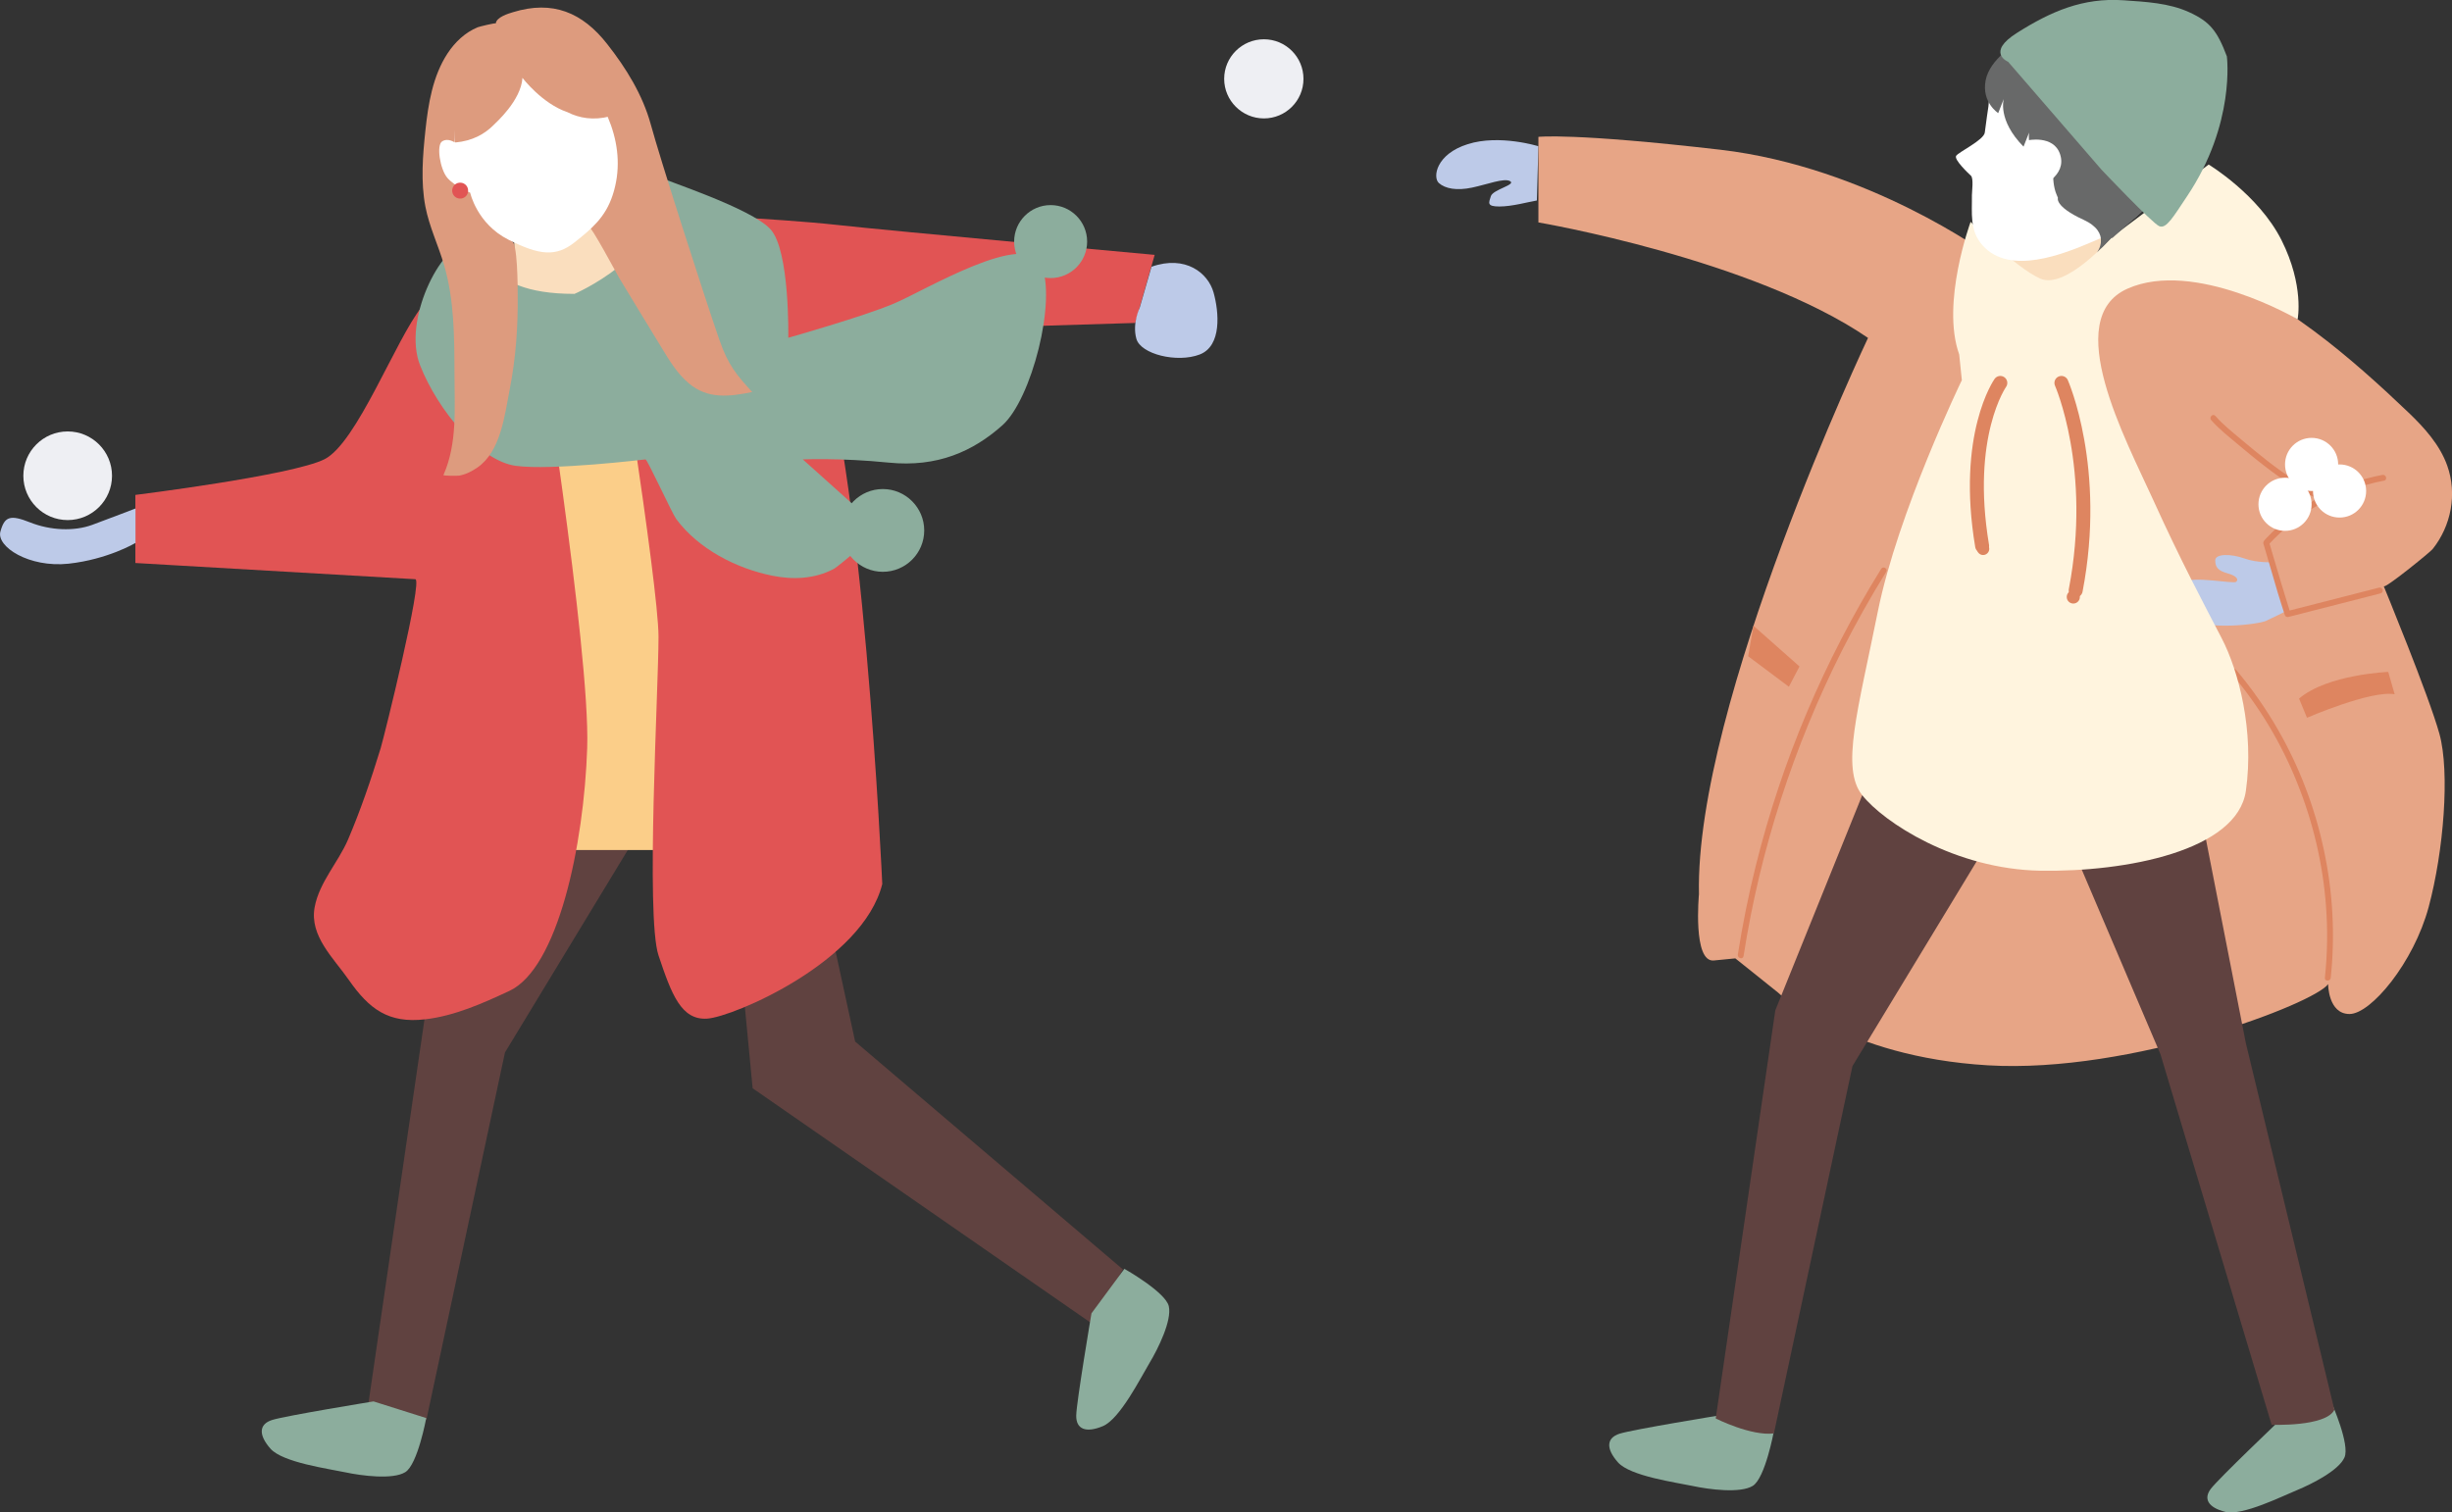 <?xml version="1.0" encoding="UTF-8"?><svg id="b" xmlns="http://www.w3.org/2000/svg" viewBox="0 0 175.34 108.17"><rect x="0" y="0" width="175.34" height="108.17" fill="#333333" stroke="none"/><defs><style>.d{fill:none;stroke:#de8560;stroke-linecap:round;stroke-linejoin:round;}.e{fill:#604240;}.e,.f,.g,.h,.i,.j,.k,.l,.m,.n,.o,.p,.q,.r{stroke-width:0px;}.f{fill:#231815;}.g{fill:#de8560;}.h{fill:#e15454;}.i{fill:#dd9b7e;}.j{fill:#bdcae8;}.k{fill:#8cad9d;}.l{fill:#fbce89;}.m{fill:#686969;}.n{fill:#fff;}.o{fill:#fff4de;}.p{fill:#fadebe;}.q{fill:#eeeff3;}.r{fill:#e7a586;}</style></defs><g id="c"><path class="h" d="m36.74,7.8c-.04.3-.31.51-.61.48-.3-.04-.51-.31-.48-.61.04-.3.31-.51.61-.48.3.03.51.31.48.61"/><rect class="p" x="36.77" y="15.99" width="8.29" height="6.15"/><path class="e" d="m36.81,55.9l-6.22,15.4-4.26,29.19s2.52,1.27,4.16,1.07l5.62-26.28,9.28-15.3-8.06-5.3-.51,1.22Z"/><polygon class="e" points="52.26 61.49 53.82 77.84 78.08 94.67 80.3 90.8 61.15 74.5 58.24 61.08 52.26 61.49"/><rect class="l" x="36.77" y="29.14" width="13.22" height="31.66"/><path class="h" d="m43.61,20.1s3.48,21.69,3.48,25.45-.93,20,0,22.79c.93,2.78,1.62,4.64,3.48,4.52,1.86-.12,11.13-4.06,12.52-9.63,0,0-1.39-31.08-4.87-39.43l22.96-.7,1.39-4.87s-18.62-1.69-22.8-2.15c-4.17-.46-12.4-.81-12.4-.81l-3.76,4.81Z"/><path class="h" d="m38.28,21.95s3.94,24.58,3.71,31.54c-.23,6.96-2.09,15.77-5.57,17.39-1.91.89-3.92,1.79-6.03,2.03-2.61.3-3.99-.73-5.44-2.81-1.1-1.58-2.83-3.15-2.45-5.21.33-1.78,1.68-3.2,2.38-4.82.91-2.13,1.66-4.33,2.34-6.55.25-.82,3.03-12.06,2.48-12.09,0,0-20.02-1.16-20.02-1.16v-4.87s11.2-1.39,13.52-2.55c2.32-1.16,5.1-8.58,6.96-10.9,1.86-2.32,3.25-3.71,3.25-3.71l4.87,3.71Z"/><path class="k" d="m41.06,21.02c-6.96,0-6.03-3.71-7.77-3.59-1.74.12-4.52,5.45-3.25,8.7,1.28,3.25,4.29,6.84,6.84,7.19,2.55.35,9.27-.46,9.28-.46.12-.02,1.91,3.88,2.2,4.27,1.59,2.14,4.29,3.53,6.87,4.05,1.48.3,3.03.23,4.38-.48.46-.24,3.36-2.85,3.48-2.74l-5.68-5.1s2.67-.12,6.15.23c3.48.35,6.03-.81,8.12-2.67,2.09-1.86,3.9-8.93,2.78-11.48-1.11-2.55-8.35,1.86-10.55,2.78-2.2.93-7.54,2.44-7.54,2.44,0,0,.12-6.26-1.28-7.77-1.39-1.51-7.54-3.48-7.89-3.71-.35-.23-1.34,5.13-2.96,6.41-1.62,1.28-3.18,1.94-3.18,1.94"/><path class="k" d="m80.41,90.76s2.94,1.66,3.17,2.67c.23,1.02-.76,3.03-1.38,4.06-.62,1.03-2.11,4.01-3.34,4.52-1.22.51-1.92.21-1.9-.77.02-.98,1.09-7.3,1.09-7.3l2.35-3.18Z"/><path class="k" d="m30.48,101.43s-.61,3.32-1.5,3.87c-.89.55-3.12.26-4.29.01-1.17-.25-4.48-.7-5.35-1.69s-.82-1.75.11-2.05c.93-.3,7.26-1.33,7.26-1.33l3.77,1.19Z"/><path class="j" d="m9.68,38.84s-1.96,1.17-4.78,1.48c-2.83.3-5.17-1.22-4.87-2.3.3-1.09.7-1.22,2.13-.65,1.44.57,3.13.65,4.44.17,1.3-.48,3.09-1.17,3.09-1.17v2.48Z"/><path class="j" d="m82.34,19.08c2.44-.86,4.05.45,4.44,1.84.39,1.39.61,3.83-1,4.44-1.61.61-4.21-.02-4.52-1.13-.31-1.11.24-2.22.24-2.22l.84-2.92Z"/><path class="k" d="m77.74,17.28c0,1.44-1.17,2.61-2.61,2.61s-2.61-1.17-2.61-2.61,1.17-2.61,2.61-2.61,2.61,1.17,2.61,2.61"/><path class="k" d="m66.09,37.94c0,1.64-1.33,2.96-2.96,2.96s-2.96-1.33-2.96-2.96,1.33-2.96,2.96-2.96,2.96,1.33,2.96,2.96"/><path class="i" d="m51.45,24.34c-1.22-3.55-4.26-13.03-4.91-15.43-.58-2.12-1.76-4.03-3.12-5.76C41.65.89,39.52,0,36.69.87c-.33.1-1.19.35-1.24.81,0-.07-1.23.24-1.29.27-.9.37-1.62,1.06-2.15,1.86-1.07,1.63-1.39,3.63-1.59,5.53-.19,1.8-.34,3.65,0,5.44.28,1.45.93,2.78,1.34,4.19.73,2.51.73,5.14.74,7.72,0,2.43.22,5.02-.79,7.29-.03.06,1.04.06,1.13.04.48-.09.91-.31,1.3-.58,1.67-1.15,1.95-3.75,2.31-5.59.44-2.25.6-4.52.57-6.82,0-.35,0-3.87-.45-3.78,0,0,5.48-1.07,5.51-1.07.19-.04,2.01,3.38,2.18,3.67,1.02,1.68,2.04,3.37,3.07,5.05.55.91,1.11,1.83,1.92,2.51,1.36,1.16,2.91.96,4.54.63-1.11-1.21-1.73-1.94-2.33-3.69"/><path class="n" d="m32.53,10.2s-.48-.36-.91-.09-.15,1.99.36,2.6,1.64,1.07,1.64,1.07c0,0,.48,2.22,2.73,3.36,2.25,1.14,3.42,1.23,4.73.2,1.25-.99,2.21-1.8,2.73-3.38,1.12-3.4-.48-6.83-2.86-9.26-1.85-1.9-4.43-2.17-6.43-.24-1.52,1.47-2.01,3.69-2.01,5.74"/><path class="h" d="m33.47,13.56c.04.31-.17.6-.49.64-.31.04-.6-.17-.64-.49-.04-.31.17-.6.49-.64.31-.04.6.17.64.49"/><path class="i" d="m32.51,10.2s-.07,0-.09,0c.03,0,.06,0,.09,0"/><path class="i" d="m32.58,10.2s-.03,0-.07,0c.02,0,.04,0,.07,0"/><path class="i" d="m32.42,10.21s-.07,0,0,0"/><path class="i" d="m43.63,8.32s.06-.01.08-.02c-.04.01-.08.02-.08.02"/><path class="i" d="m43.71,8.3c.1-.02.21-.05,0,0"/><path class="i" d="m38.36,2.85c-.6-.08-1.21-.05-1.8.11-1.41.4-2.63,1.5-3.3,2.79-.35.68-.58,1.42-.69,2.18-.03.19-.14,2.27,0,2.26,1.2-.11,2.08-.59,2.74-1.26.12-.13,1.95-1.73,2.05-3.36,0,0,1.4,1.84,3.21,2.45.85.43,1.86.61,3.05.3.03,0-.26-.92-.28-.97-.26-.74-.61-1.43-1.05-2.07-.88-1.26-2.38-2.22-3.94-2.43"/><path class="q" d="m8.01,34.03c0,1.75-1.42,3.17-3.17,3.17s-3.17-1.42-3.17-3.17,1.42-3.17,3.17-3.17,3.17,1.42,3.17,3.17"/><path class="k" d="m126.84,102.41s-.61,3.31-1.5,3.87c-.89.55-3.12.26-4.29.01s-4.48-.7-5.35-1.69c-.88-.99-.82-1.75.11-2.05.93-.3,7.26-1.33,7.26-1.33l3.77,1.19Z"/><path class="k" d="m166.75,100.39s1.31,2.95.9,3.86c-.4.92-2.32,1.89-3.38,2.33-1.06.43-3.91,1.86-5.14,1.56-1.23-.31-1.59-.94-1.02-1.67.57-.74,5.01-4.97,5.01-4.97l3.62-1.1Z"/><path class="f" d="m170.22,42.42c-2.03,1-4.34,1.34-6.57.98-.26-.04-.38.36-.11.41,2.35.39,4.76.03,6.9-1.02.24-.12.03-.48-.21-.36"/><path class="j" d="m110.01,10.46s-2.78-.87-5.05-.15c-2.27.71-2.52,2.37-2.07,2.78.46.41,1.28.56,2.37.33,1.1-.23,2.3-.71,2.73-.46.43.26-1.22.59-1.38,1.07-.15.48-.31.74.61.74s2.07-.33,2.68-.43"/><path class="r" d="m142.15,18.21s-8.57-6.27-19.13-7.5c-10.56-1.22-13.01-.92-13.01-.92v6.12s15.3,2.6,23.57,8.26c0,0-12.39,26.17-12.09,39.79,0,0-.46,4.9,1.07,4.74l1.53-.15,3.06,2.45s4.74,4.59,15,5.2c10.25.61,23.41-4.44,24.33-5.81,0,0,0,2.14,1.53,2.14s4.59-3.67,5.66-7.65c1.07-3.98,1.53-9.64.77-12.39-.76-2.75-3.98-10.55-3.98-10.56.08.2,3.3-2.42,3.49-2.65,1.33-1.66,1.77-3.95,1.05-5.97-.53-1.49-1.63-2.71-2.77-3.8-3.86-3.69-9.39-8.58-14.62-10.07-3.21-.92-7.65-1.38-7.65-1.38l-4.44,3.52-3.37-3.37Z"/><path class="g" d="m134.52,40.69c-2.03,3.27-3.81,6.71-5.31,10.26-1.49,3.53-2.71,7.18-3.64,10.91-.53,2.12-.96,4.26-1.3,6.42-.04.26.36.38.41.11.59-3.79,1.48-7.53,2.66-11.19,1.18-3.66,2.65-7.24,4.38-10.67.97-1.92,2.03-3.8,3.16-5.63.14-.23-.22-.44-.36-.21"/><path class="g" d="m166.67,69.93c.32-3.06.15-6.17-.5-9.17-.64-3.01-1.75-5.92-3.28-8.58-.87-1.51-1.87-2.94-2.99-4.27-.17-.21-.47.09-.3.3,1.97,2.33,3.55,4.98,4.68,7.81,1.13,2.81,1.83,5.79,2.05,8.8.13,1.7.1,3.42-.08,5.12-.03.27.39.27.42,0"/><path class="g" d="m158.12,30.05c.56.64,1.23,1.16,1.88,1.71.65.54,1.29,1.08,1.96,1.59,1.29,1,2.67,1.94,4.22,2.47.26.09.37-.32.11-.41-1.53-.52-2.9-1.47-4.17-2.46-.63-.49-1.25-1.01-1.86-1.52-.64-.54-1.29-1.05-1.84-1.68-.18-.2-.48.09-.3.3"/><path class="g" d="m164.4,49.96l.57,1.38s4.59-1.99,6.27-1.68l-.46-1.6s-4.34.17-6.38,1.91"/><polygon class="g" points="125.39 44.76 128.68 47.67 127.92 49.12 125.01 46.94 125.39 44.76"/><path class="e" d="m133.17,56.87l-6.22,15.4-4.26,29.19s2.52,1.27,4.16,1.07l5.62-26.28,9.28-15.3-8.06-5.3-.51,1.22Z"/><path class="e" d="m148.42,61.16l6.07,14.24,7.95,26.51s3.88.16,4.49-1.07l-6.33-26.22-3.06-15.63-9.13,2.16Z"/><path class="j" d="m162.62,40.21s-1.19.08-2.14-.27c-.96-.34-2.07-.34-2.07.14s.19.74.88.93.8.46.61.61c-.19.15-3.06-.42-3.67,0-.61.42-1.64,1.68,0,2.6,1.64.92,5.31.42,5.81.19.5-.23,1.38-.67,1.38-.67l-.8-3.54Z"/><path class="g" d="m170.36,33.97c-2.96.56-5.74,2-7.89,4.11-.13.13-.26.26-.39.4-.11.12-.25.22-.23.39,0,.05.03.09.04.14.09.31.18.61.27.92.24.81.48,1.62.71,2.43.16.54.34,1.08.51,1.62.03.11.14.18.26.15,1.93-.49,3.85-.99,5.78-1.48.27-.07.55-.14.82-.21.26-.07.15-.47-.11-.41-1.93.49-3.85.99-5.78,1.48-.27.07-.55.14-.82.21.09.05.17.1.26.15-.45-1.42-.87-2.85-1.29-4.28-.08-.27-.16-.55-.24-.82-.02.07-.04.14-.05.2,2.18-2.37,5.1-3.99,8.27-4.59.27-.05.15-.46-.11-.41"/><rect class="p" x="143.66" y="14.77" width="6.6" height="7.83"/><path class="o" d="m140.92,15.86s-2.14,5.81-.82,9.49l.19,1.84s-4.58,9.46-6.01,16.56c-1.43,7.11-2.65,11.19-1.12,13.12,1.53,1.94,6.63,5.3,12.75,5.41,6.12.1,14.08-1.43,14.69-5.71.61-4.28-.51-8.57-1.73-10.92-1.22-2.35-2.96-5.61-4.9-9.9-1.94-4.28-6.63-12.96-1.84-15.1,4.79-2.14,12.17,2.19,12.17,2.19,0,0,.49-2.39-1.15-5.66-1.64-3.26-5.21-5.41-5.21-5.41l-6.94,5.2s-3.26,3.77-5.1,2.96c-1.84-.82-5-4.08-5-4.08"/><path class="d" d="m143.04,27.39s-2.63,3.72-1.3,11.66"/><path class="d" d="m147.41,27.39s2.7,6.11,1.02,14.84"/><path class="g" d="m142.25,39.26c0,.24-.2.44-.44.44s-.44-.2-.44-.44.2-.44.44-.44.44.2.44.44"/><path class="g" d="m148.73,42.7c0,.26-.21.47-.47.47s-.47-.21-.47-.47.21-.47.47-.47.47.21.47.47"/><path class="n" d="m141.01,13.95c0-.24.13-1.2-.07-1.38-.14-.13-1.22-1.14-1.06-1.42.16-.27,1.99-1.13,2.05-1.67.06-.53.26-1.87.26-1.87.07-.66.07-1.25.34-1.88.25-.6.63-1.14,1.08-1.61,2.11-2.18,5.63-3.26,8.39-1.66,1.22.7,2.11,1.84,2.88,3.02.63.98.78,2.03.82,3.19.11,2.64-1.23,5.47-3.33,7.14-.79.63-1.73,1.05-2.67,1.45-2.17.93-5.98,2.46-7.92.3-.96-1.07-.75-2.32-.77-3.64"/><path class="m" d="m151.73,13.03l-7.5-9.93s-1.94,1.08-2.24,2.65c-.3,1.57.9,2.34.9,2.34l.4-1.02s-.48,1.5,1.41,3.42l.4-1.01s-.31,1.91,1.46,2.65l.36-.91s-.31,1.63.14,2.69c.04.09.07.17.1.24,0,0-.26.61,1.81,1.56,2.08.95.98,2.35.98,2.35l1.07-1.07v.06s2.69-2.38,2.69-2.38c-.43-.75-1.3-1.29-1.99-1.63"/><path class="k" d="m144.25,2.34c2.41-1.52,4.69-2.52,7.6-2.32,1.59.11,3.26.19,4.71.86,1.46.67,1.99,1.32,2.68,3.15,0,0,.64,4.82-2.86,10.03-.97,1.45-1.47,2.33-1.97,2.12-.5-.2-4.14-4.05-4.14-4.05l-6.67-7.71s-1.61-.66.65-2.08"/><path class="n" d="m144.98,10.04l.82,3.35s2.05-.78,1.51-2.37c-.47-1.39-2.33-.98-2.33-.98"/><path class="n" d="m165.3,36.07c0,1.05-.85,1.9-1.9,1.9s-1.9-.85-1.9-1.9.85-1.9,1.9-1.9,1.9.85,1.9,1.9"/><path class="n" d="m167.2,33.22c0,1.05-.85,1.9-1.9,1.9s-1.9-.85-1.9-1.9.85-1.9,1.9-1.9,1.9.85,1.9,1.9"/><path class="n" d="m169.2,35.12c0,1.05-.85,1.9-1.9,1.9s-1.9-.85-1.9-1.9.85-1.9,1.9-1.9,1.9.85,1.9,1.9"/><path class="q" d="m93.21,5.64c0,1.57-1.27,2.83-2.83,2.83s-2.84-1.27-2.84-2.83,1.27-2.83,2.84-2.83,2.83,1.27,2.83,2.83"/></g></svg>